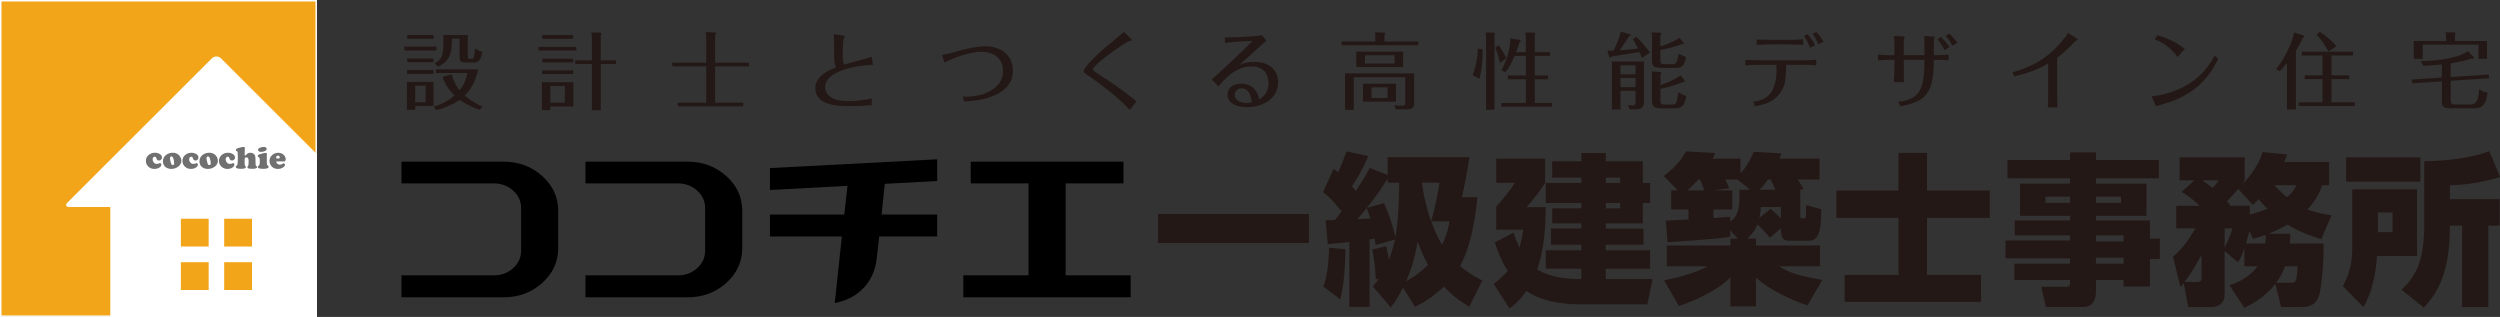 <?xml version="1.0" encoding="utf-8"?>
<!-- Generator: Adobe Illustrator 22.1.0, SVG Export Plug-In . SVG Version: 6.00 Build 0)  -->
<svg version="1.0" id="レイヤー_1" xmlns="http://www.w3.org/2000/svg" xmlns:xlink="http://www.w3.org/1999/xlink" x="0px"
	 y="0px" width="459.054px" height="58.199px" viewBox="0 0 459.054 58.199"
	 style="enable-background:new 0 0 459.054 58.199;" xml:space="preserve">
<rect x="0" y="0" width="459.054" height="58.199" fill="#333333" stroke="none"/>
<style type="text/css">
	.st0{clip-path:url(#SVGID_2_);fill:#FFFFFF;}
	.st1{clip-path:url(#SVGID_2_);fill:#F2A519;}
	.st2{clip-path:url(#SVGID_2_);}
	.st3{fill:#717071;}
	.st4{fill:#231815;}
</style>
<g>
	<g>
		<g>
			<defs>
				<rect id="SVGID_1_" width="58.199" height="58.199"/>
			</defs>
			<clipPath id="SVGID_2_">
				<use xlink:href="#SVGID_1_"  style="overflow:visible;"/>
			</clipPath>
			<rect class="st0" width="58.199" height="58.199"/>
			<rect x="0.274" y="0.271" class="st1" width="57.654" height="57.656"/>
			<path class="st0" d="M67.08,37.176l-26.505-26.462c-0.458-0.458-1.21-0.458-1.67,0
				l-26.502,26.462c-0.46,0.461-0.304,0.838,0.345,0.838h7.504v22.062
				c0,0.644,0.531,1.176,1.178,1.176H57.4c0.649,0,1.175-0.531,1.175-1.176V38.014
				h8.156C67.379,38.014,67.537,37.637,67.08,37.176z M38.318,53.253h-5.106v-5.112
				h5.106V53.253z M38.318,45.272h-5.106v-5.112h5.106V45.272z M46.272,53.253h-5.109
				v-5.112h5.109V53.253z M46.272,45.272h-5.109v-5.112h5.109V45.272z"/>
			<g class="st2">
				<path class="st3" d="M28.454,28.049c0.344,0,0.65,0.087,0.914,0.256
					c0.246,0.165,0.374,0.368,0.374,0.613c0,0.169-0.062,0.302-0.176,0.408
					c-0.11,0.1-0.238,0.15-0.391,0.15c-0.163,0-0.282-0.06-0.365-0.176
					c-0.023-0.037-0.06-0.13-0.107-0.279c-0.053-0.163-0.153-0.245-0.299-0.245
					c-0.105,0-0.198,0.046-0.272,0.139c-0.07,0.093-0.107,0.209-0.107,0.342
					c0,0.234,0.084,0.438,0.251,0.619c0.136,0.145,0.307,0.218,0.511,0.218
					c0.096,0,0.178-0.009,0.242-0.024c0.069-0.017,0.152-0.05,0.261-0.102
					c0.027-0.013,0.059-0.017,0.09-0.017c0.065,0,0.123,0.029,0.172,0.092
					c0.052,0.06,0.077,0.135,0.077,0.216c0,0.087-0.037,0.179-0.109,0.275
					c-0.07,0.096-0.165,0.179-0.279,0.249c-0.254,0.156-0.55,0.234-0.892,0.234
					c-0.4,0-0.736-0.117-1.02-0.348c-0.358-0.294-0.539-0.669-0.539-1.121
					c0-0.438,0.166-0.801,0.501-1.087C27.611,28.185,27.996,28.049,28.454,28.049z"/>
				<path class="st3" d="M31.724,28.046c0.355,0,0.666,0.092,0.933,0.275
					c0.195,0.13,0.345,0.302,0.463,0.514c0.12,0.221,0.179,0.448,0.179,0.69
					c0,0.42-0.193,0.778-0.577,1.073c-0.368,0.276-0.789,0.418-1.263,0.418
					c-0.463,0-0.836-0.132-1.123-0.393c-0.278-0.258-0.418-0.59-0.418-0.998
					c0-0.458,0.17-0.831,0.511-1.122C30.785,28.198,31.216,28.046,31.724,28.046z
					 M31.494,28.715c-0.084,0-0.152,0.032-0.202,0.096
					c-0.054,0.063-0.082,0.148-0.082,0.251c0,0.113,0.023,0.274,0.067,0.476
					c0.044,0.198,0.096,0.377,0.158,0.531c0.059,0.159,0.156,0.238,0.289,0.238
					c0.173,0,0.258-0.109,0.258-0.33c0-0.16-0.022-0.345-0.064-0.556
					c-0.042-0.206-0.095-0.371-0.158-0.503
					C31.697,28.787,31.607,28.721,31.494,28.715z"/>
				<path class="st3" d="M35.161,28.049c0.345,0,0.65,0.087,0.912,0.256
					c0.249,0.165,0.372,0.368,0.372,0.613c0,0.169-0.057,0.302-0.172,0.408
					c-0.108,0.1-0.239,0.15-0.391,0.15c-0.16,0-0.282-0.06-0.362-0.176
					c-0.026-0.037-0.063-0.13-0.11-0.279c-0.053-0.163-0.152-0.245-0.298-0.245
					c-0.109,0-0.198,0.046-0.269,0.139c-0.073,0.093-0.11,0.209-0.11,0.342
					c0,0.234,0.084,0.438,0.251,0.619c0.135,0.145,0.305,0.218,0.51,0.218
					c0.096,0,0.179-0.009,0.243-0.024c0.066-0.017,0.155-0.05,0.259-0.102
					c0.026-0.013,0.057-0.017,0.089-0.017c0.066,0,0.123,0.029,0.175,0.092
					c0.052,0.06,0.076,0.135,0.076,0.216c0,0.087-0.036,0.179-0.108,0.275
					c-0.072,0.096-0.165,0.179-0.282,0.249c-0.252,0.156-0.547,0.234-0.889,0.234
					c-0.4,0-0.739-0.117-1.021-0.348c-0.36-0.294-0.539-0.669-0.539-1.121
					c0-0.438,0.168-0.801,0.501-1.087C34.317,28.185,34.705,28.049,35.161,28.049z"/>
				<path class="st3" d="M38.434,28.046c0.354,0,0.665,0.092,0.931,0.275
					c0.192,0.13,0.347,0.302,0.464,0.514c0.117,0.221,0.176,0.448,0.176,0.69
					c0,0.42-0.191,0.778-0.574,1.073c-0.369,0.276-0.791,0.418-1.265,0.418
					c-0.461,0-0.835-0.132-1.123-0.393c-0.277-0.258-0.417-0.59-0.417-0.998
					c0-0.458,0.17-0.831,0.509-1.122C37.49,28.198,37.925,28.046,38.434,28.046z
					 M38.2,28.715c-0.083,0-0.152,0.032-0.203,0.096
					c-0.05,0.063-0.075,0.148-0.075,0.251c0,0.113,0.022,0.274,0.063,0.476
					c0.044,0.198,0.096,0.377,0.155,0.531c0.06,0.159,0.159,0.238,0.294,0.238
					c0.172,0,0.259-0.109,0.259-0.33c0-0.16-0.024-0.345-0.067-0.556
					c-0.043-0.206-0.096-0.371-0.158-0.503
					C38.404,28.787,38.315,28.721,38.2,28.715z"/>
				<path class="st3" d="M41.87,28.049c0.344,0,0.65,0.087,0.912,0.256
					c0.248,0.165,0.375,0.368,0.375,0.613c0,0.169-0.06,0.302-0.175,0.408
					c-0.11,0.1-0.241,0.15-0.393,0.15c-0.159,0-0.284-0.06-0.364-0.176
					c-0.024-0.037-0.063-0.13-0.11-0.279c-0.053-0.163-0.151-0.245-0.298-0.245
					c-0.108,0-0.196,0.046-0.271,0.139c-0.07,0.093-0.106,0.209-0.106,0.342
					c0,0.234,0.082,0.438,0.249,0.619c0.135,0.145,0.304,0.218,0.51,0.218
					c0.097,0,0.178-0.009,0.248-0.024c0.065-0.017,0.148-0.05,0.255-0.102
					c0.027-0.013,0.057-0.017,0.089-0.017c0.069,0,0.127,0.029,0.176,0.092
					c0.047,0.06,0.073,0.135,0.073,0.216c0,0.087-0.034,0.179-0.107,0.275
					c-0.072,0.096-0.163,0.179-0.282,0.249c-0.249,0.156-0.549,0.234-0.888,0.234
					c-0.398,0-0.739-0.117-1.02-0.348c-0.36-0.294-0.54-0.669-0.54-1.121
					c0-0.438,0.169-0.801,0.503-1.087C41.025,28.185,41.412,28.049,41.87,28.049z"/>
				<path class="st3" d="M44.958,27.119l-0.036,1.216c-0.006,0.145,0.039,0.218,0.133,0.218
					c0.044,0,0.09-0.031,0.135-0.096c0.192-0.272,0.438-0.408,0.752-0.408
					c0.309,0,0.553,0.094,0.736,0.281c0.079,0.082,0.136,0.182,0.172,0.296
					c0.034,0.115,0.054,0.278,0.057,0.49l0.027,1.047
					c0.001,0.093,0.014,0.16,0.034,0.202c0.021,0.042,0.075,0.094,0.155,0.159
					c0.056,0.044,0.086,0.1,0.086,0.159c0,0.209-0.317,0.317-0.947,0.317
					c-0.563,0-0.841-0.102-0.841-0.296c0-0.033,0.004-0.056,0.014-0.075
					c0.01-0.017,0.043-0.063,0.099-0.139c0.083-0.106,0.123-0.373,0.123-0.799
					c0-0.256-0.023-0.445-0.072-0.563c-0.063-0.16-0.179-0.241-0.344-0.241
					c-0.119,0-0.206,0.043-0.259,0.127c-0.04,0.063-0.062,0.178-0.062,0.347
					v0.563c0.013,0.248,0.024,0.388,0.034,0.42
					c0.01,0.034,0.052,0.095,0.133,0.183c0.036,0.042,0.053,0.089,0.053,0.142
					c0,0.218-0.282,0.331-0.852,0.331c-0.665,0-0.995-0.116-0.995-0.341
					c0-0.054,0.009-0.093,0.029-0.123c0.023-0.026,0.076-0.069,0.158-0.129
					c0.073-0.051,0.125-0.192,0.152-0.421c0.027-0.229,0.042-0.61,0.042-1.14
					c0-0.414-0.011-0.702-0.034-0.862c-0.007-0.062-0.021-0.108-0.042-0.133
					c-0.021-0.029-0.059-0.059-0.115-0.087c-0.119-0.062-0.181-0.133-0.181-0.212
					c0-0.099,0.047-0.176,0.138-0.238c0.089-0.059,0.264-0.126,0.521-0.193
					c0.349-0.099,0.624-0.145,0.835-0.145
					C44.91,26.975,44.964,27.021,44.958,27.119z"/>
				<path class="st3" d="M48.993,28.248v1.686c0,0.135,0.011,0.232,0.036,0.294
					s0.076,0.119,0.148,0.172c0.06,0.042,0.1,0.079,0.12,0.11
					c0.02,0.029,0.032,0.066,0.032,0.115c0,0.248-0.317,0.375-0.95,0.375
					c-0.342,0-0.613-0.029-0.812-0.084c-0.066-0.019-0.119-0.054-0.162-0.1
					c-0.043-0.05-0.063-0.106-0.063-0.166c0-0.05,0.01-0.093,0.032-0.122
					c0.023-0.029,0.077-0.074,0.162-0.14c0.062-0.043,0.105-0.117,0.127-0.218
					c0.027-0.1,0.04-0.251,0.04-0.448c0-0.063-0.006-0.183-0.014-0.36
					c-0.006-0.178-0.014-0.276-0.017-0.305c-0.011-0.079-0.066-0.14-0.163-0.182
					c-0.119-0.053-0.181-0.13-0.181-0.235c0-0.122,0.077-0.21,0.234-0.272
					c0.219-0.083,0.451-0.155,0.699-0.212c0.246-0.057,0.438-0.086,0.576-0.086
					C48.94,28.069,48.993,28.129,48.993,28.248z M48.419,26.978
					c0.168,0,0.302,0.032,0.4,0.095c0.1,0.063,0.149,0.148,0.149,0.252
					c0,0.15-0.075,0.268-0.226,0.354c-0.234,0.137-0.519,0.206-0.852,0.206
					c-0.14,0-0.255-0.026-0.339-0.08c-0.11-0.072-0.168-0.166-0.168-0.288
					c0-0.169,0.12-0.299,0.358-0.394C47.983,27.023,48.208,26.978,48.419,26.978z"/>
				<path class="st3" d="M52.18,29.64h-1.364c-0.06,0-0.089,0.026-0.089,0.076
					c0,0.126,0.067,0.243,0.203,0.357c0.135,0.109,0.282,0.165,0.44,0.165
					c0.096,0,0.195-0.016,0.309-0.052c0.112-0.034,0.206-0.08,0.279-0.133
					c0.067-0.044,0.119-0.067,0.158-0.067c0.05,0,0.099,0.032,0.148,0.092
					c0.049,0.062,0.072,0.126,0.072,0.192c0,0.137-0.085,0.275-0.261,0.404
					c-0.307,0.229-0.66,0.344-1.064,0.344c-0.407,0-0.748-0.119-1.021-0.354
					c-0.133-0.116-0.245-0.256-0.331-0.42c-0.116-0.219-0.171-0.45-0.171-0.69
					c0-0.327,0.096-0.617,0.292-0.879c0.173-0.224,0.388-0.391,0.652-0.5
					c0.196-0.082,0.412-0.125,0.64-0.125c0.371,0,0.682,0.105,0.938,0.311
					c0.13,0.106,0.236,0.232,0.314,0.372c0.093,0.163,0.138,0.324,0.138,0.476
					c0,0.127-0.026,0.228-0.079,0.311C52.331,29.6,52.265,29.64,52.18,29.64z
					 M50.891,29.096h0.294c0.125,0,0.186-0.057,0.186-0.172
					c0-0.103-0.029-0.189-0.092-0.255c-0.06-0.064-0.137-0.099-0.235-0.099
					c-0.106,0-0.193,0.042-0.254,0.126c-0.059,0.082-0.089,0.162-0.089,0.242
					c0,0.06,0.017,0.1,0.043,0.123C50.774,29.085,50.822,29.096,50.891,29.096z"/>
			</g>
		</g>
		<g>
			<g>
				<g>
					<path d="M99.566,32.326c1.952,1.759,2.929,3.872,2.929,6.334v6.921
						c0,2.491-0.977,4.608-2.929,6.368c-1.952,1.756-4.309,2.638-7.07,2.638H73.721
						v-4.029h16.984c1.366,0,2.54-0.438,3.516-1.318
						c0.978-0.877,1.465-1.942,1.465-3.183v-7.872c0-1.245-0.487-2.31-1.465-3.186
						c-0.977-0.878-2.15-1.319-3.516-1.319H73.721v-3.992h18.776
						C95.258,29.689,97.614,30.573,99.566,32.326z"/>
					<path d="M133.361,32.326c1.951,1.759,2.929,3.872,2.929,6.334v6.921
						c0,2.491-0.978,4.608-2.929,6.368c-1.955,1.756-4.309,2.638-7.07,2.638
						h-18.78v-4.029h16.989c1.366,0,2.534-0.438,3.512-1.318
						c0.975-0.877,1.464-1.942,1.464-3.183v-7.872c0-1.245-0.488-2.31-1.464-3.186
						c-0.978-0.878-2.146-1.319-3.512-1.319h-16.989v-3.992h18.78
						C129.052,29.689,131.406,30.573,133.361,32.326z"/>
					<path d="M162.464,33.757l-0.585,5.635h10.212v4.028h-10.651l-0.44,3.918
						c-0.268,2.487-1.232,4.488-2.895,6.004c-1.316,1.173-2.928,1.939-4.83,2.306
						l1.312-12.228h-13.21V39.392h13.655l0.587-5.27l-14.242,0.768v-4.027
						l30.713-1.61v3.989L162.464,33.757z"/>
					<path d="M207.607,50.559V54.588h-30.719v-4.029h11.973V33.681h-10.618v-3.992h28.045
						v3.992h-10.614v16.878H207.607z"/>
				</g>
			</g>
		</g>
	</g>
	<g>
		<path class="st4" d="M212.645,39.297h27.688v5.318h-27.688V39.297z"/>
		<path class="st4" d="M247.766,44.437c-0.803,0.089-3.743,0.356-3.951,0.387l-0.416-4.367
			c0.416,0,0.564,0,1.723-0.06c0.416-0.505,0.803-1.011,1.219-1.575
			c-1.575-1.99-2.229-2.644-3.417-3.535l1.961-4.308
			c0.327,0.238,0.445,0.328,0.832,0.654c0.505-1.099,0.802-1.812,1.545-3.833
			l3.98,0.862c-0.98,2.317-1.782,3.684-3,5.556
			c0.415,0.505,0.534,0.653,0.713,0.861c1.574-2.347,2.168-3.506,2.555-4.249
			l3.298,1.307v-3.268h15.003c-0.208,1.485-0.861,5.288-1.396,7.338h2.852
			c-0.445,5.556-1.782,10.25-3.179,12.627c1.575,1.366,2.972,2.108,4.101,2.673
			l-2.407,4.813c-0.98-0.595-2.674-1.604-4.664-3.684
			c-2.228,2.108-4.1,3.119-5.288,3.713l-2.198-3.535
			c-1.129,2.169-1.693,2.911-2.258,3.625l-3.269-3.833
			c0.327-0.386,0.624-0.772,1.1-1.456l-0.594,0.149
			c-0.03-2.109-0.506-4.902-0.595-5.497l2.525-0.594
			c0.148,0.653,0.237,1.04,0.505,2.466c0.772-2.05,1.01-3.209,1.129-3.714
			l-3.595,1.04c-0.06-0.535-0.089-0.742-0.148-1.188
			c-0.327,0.06-0.743,0.119-0.95,0.148V56.35h-3.714V44.437z M247.053,45.773
			c-0.09,5.14-0.506,7.368-0.951,9.21l-3.09-2.347
			c0.921-2.525,1.011-6.12,1.04-7.16L247.053,45.773z M251.628,40.129
			c-0.268-0.951-0.564-1.693-0.654-1.932c-0.237,0.238-0.861,1.04-1.723,2.051
			L251.628,40.129z M254.807,33.533v-0.772c-1.277,2.169-3.209,4.605-3.803,5.407
			l3.148-0.861c0.892,2.079,1.486,3.743,2.08,6.238
			c0.535-3,0.653-6.922,0.684-10.012H254.807z M258.194,51.626
			c1.961-1.069,3.149-2.109,4.011-3c-1.159-2.14-1.664-3.654-1.901-4.278
			C259.739,47.912,258.787,50.289,258.194,51.626z M261.105,33.533
			c-0.029,0.208,0.505,3.862,1.664,7.071c0.653-1.901,1.396-5.883,1.574-7.071
			H261.105z M262.798,40.634c0.803,2.229,1.545,3.565,1.991,4.308
			c0.979-1.961,1.218-3.387,1.366-4.308H262.798z"/>
		<path class="st4" d="M290.372,51.24v-1.901h-6.536V45.952h6.536v-1.011h-5.585v-2.971
			h5.585v-0.95h-5.348v-2.764h5.348v-0.98h-6.536V33.593h6.536v-0.98h-5.348
			v-3h5.348v-1.515h4.486v1.515h6.804v3.981h1.337v3.684h-1.337v3.744h-6.804
			v0.95h6.922v2.971h-6.922v1.011h8.141v3.387h-8.141v1.901h8.586l-0.951,4.634
			h-12.418c-4.13,0-7.368-0.802-9.804-2.436
			c-1.248,1.753-2.229,2.555-3.09,3.208l-2.911-4.516
			c1.069-0.831,1.723-1.426,2.584-2.406c-1.396-2.139-2.079-4.337-2.376-5.229
			l3.446-1.782c0.237,0.742,0.475,1.455,1.099,2.763
			c0.327-1.248,0.476-2.05,0.684-3.298h-4.962v-4.248
			c0.803-0.862,2.437-2.793,3.417-4.367h-3.417v-4.427h8.973v4.427
			c-0.98,1.574-1.724,2.495-3.387,4.485h3.505
			c-0.029,3.981-0.386,8.111-1.574,11.408c2.496,1.635,6.209,1.783,7.665,1.783
			H290.372z M297.503,32.612h-2.645v0.98h2.645V32.612z M297.503,37.276h-2.645v0.98
			h2.645V37.276z"/>
		<path class="st4" d="M317.74,45.09v-1.277h1.366l-1.396-1.515v1.188
			c-2.524,0.445-11.11,0.979-11.526,0.979l-0.297-3.951
			c0.118,0,3.803-0.178,4.159-0.208v-1.842h-3.18V34.959h1.219l-2.585-2.644
			c2.882-2.199,3.625-3.714,4.04-4.516l5.378,0.297
			c-0.119,0.297-0.179,0.535-0.416,1.04h5.08v2.704
			c1.396-1.485,2.08-3.12,2.437-3.951l5.08,0.267
			c-0.119,0.416-0.179,0.535-0.327,0.98h7.338v3.833h-4.011
			c0.535,0.772,0.743,1.159,1.1,1.753l-0.772,0.119h0.148v4.693
			c0,0.298,0,0.564,0.268,0.564h0.505c0.327,0,0.268-0.861,0.268-2.406l2.793,0.713
			c-0.03,2.972-0.09,5.794-2.229,5.794h-3.654c-1.1,0-1.516-0.476-1.516-2.288
			l-2.02,1.753c-0.832-1.069-1.901-2.109-2.288-2.436
			c-0.297,0.623-0.653,1.455-1.842,2.584h1.575v1.277h11.765v3.803h-7.547
			c2.348,1.427,3.833,1.724,7.962,2.525l-2.732,4.664
			c-2.377-0.772-6.685-2.614-9.447-5.109v5.288h-4.694v-5.318
			c-2.229,2.317-6.685,4.338-9.447,5.259l-2.733-4.724
			c2.466-0.505,5.377-1.188,8.021-2.585h-7.517v-3.803H317.74z M312.927,34.959
			c-0.535-1.485-0.595-1.663-0.772-1.99h-0.298
			c-0.683,0.743-1.277,1.337-2.02,1.99H312.927z M321.394,34.841l-2.377-1.872
			h-2.198c0.118,0.238,0.624,1.367,0.713,1.604l-2.763,0.386h3.298v3.506h-3.446
			v1.575c0.415-0.03,2.822-0.208,3.089-0.238v0.892
			c1.604-1.1,1.783-2.941,1.664-5.853H321.394z M323.325,38.02
			c-0.029,0.713-0.089,1.277-0.268,1.99l2.05-1.663
			c0.476,0.415,0.98,0.831,1.901,1.723v-2.05H323.325z M325.998,34.841
			c-0.594-1.337-0.653-1.426-0.892-1.872h-0.475
			c-0.327,0.476-0.772,1.1-1.516,1.872H325.998z"/>
		<path class="st4" d="M348.612,28.067h5.229v6.922h11.527v5.021H353.84V50.468h9.923v4.961
			h-25.044V50.468h9.893V40.01h-11.408v-5.021h11.408V28.067z"/>
		<path class="st4" d="M396.418,32.731h-11.558v0.98h9.27v5.912h-9.27v0.861h9.923v3.327
			h1.812v3.743h-1.812v5.051h-4.842v-1.188h-5.081v2.198
			c0,1.396-0.564,2.764-2.376,2.764h-6.804l-0.861-3.714h4.545
			c0.743,0,0.743-0.268,0.743-1.248h-10.22v-3h10.22v-0.98h-11.854v-3.269h11.854
			v-0.95h-10.16v-2.733h10.16V39.624h-9.18v-5.912h9.18v-0.98h-11.497v-3.357
			h11.497v-1.396h4.753v1.396h11.558V32.731z M375.592,36.118v1.129h4.516v-1.129
			H375.592z M384.861,36.118v1.129h4.605v-1.129H384.861z M384.861,43.219v1.129h5.081
			v-1.129H384.861z M384.861,47.318v1.1h5.081V47.318H384.861z"/>
		<path class="st4" d="M408.485,46.07v8.081c0,1.545-1.159,2.229-2.437,2.229h-4.248
			l-0.832-4.397c-0.208,0.297-0.297,0.356-0.594,0.713l-1.367-5.585
			c1.427-1.158,2.466-2.406,4.13-5.169h-3.535v-4.159h4.308
			c-0.208-0.208-1.426-1.396-3.327-2.556l2.347-2.109h-2.703v-4.219h11.942v4.219
			c-0.119,0.238-0.237,0.387-0.505,0.743c0.445-0.297,2.911-2.941,3.803-5.942
			l4.516,0.445c-0.297,0.802-0.386,1.04-0.534,1.396h8.229v4.249h-1.277
			c-0.326,0.921-0.891,2.555-2.703,4.427c1.842,0.742,3.416,0.95,4.427,1.099
			l-1.901,4.397c-3.743-1.218-5.199-2.08-6.209-2.703
			c-1.486,0.891-2.674,1.366-3.446,1.693h3.98
			c-0.029,0.861-0.029,1.188-0.089,1.782h6.209c0.029,4.367-0.505,8.438-0.802,9.418
			c-0.416,1.337-1.129,2.258-3.298,2.258h-3.714l-1.04-4.249
			c-2.05,2.585-4.516,3.803-5.704,4.397l-2.732-4.13
			c1.069-0.386,3.595-1.307,5.14-3.506h-2.407v-3.356
			c-0.624,1.753-0.713,1.931-1.188,2.644L408.485,46.07z M403.405,51.774
			c0.802,0,0.832-0.326,0.832-0.861v-4.1c-1.159,2.139-2.051,3.564-3.12,4.961
			H403.405z M404.385,33.117c0.594,0.387,1.099,0.772,1.901,1.396
			c0.683-0.742,0.831-0.98,1.129-1.396H404.385z M408.485,41.941v3.564
			c0.237-0.505,1.129-2.317,1.426-3.564H408.485z M413.12,39.416
			c1.723-0.476,2.644-0.832,3.208-1.1c-0.386-0.356-0.802-0.772-1.604-1.753
			c-0.267,0.297-0.415,0.446-1.069,1.069l-2.674-2.94
			c-0.505,0.594-0.921,1.069-2.05,2.258c0.268,0.297,0.327,0.356,0.564,0.653
			l-0.178,0.179h3.803V39.416z M415.971,44.704
			c0.06-0.772,0.06-1.1,0.06-1.574c-1.04,0.356-1.693,0.534-2.317,0.713
			l-0.684-1.396c-0.267,1.188-0.475,1.753-0.623,2.258H415.971z M417.605,34.009
			c1.248,1.308,1.932,1.872,2.348,2.198c1.039-0.891,1.366-1.515,1.723-2.198
			H417.605z M420.635,51.923c0.772,0,1.159,0,1.248-3.03h-2.287
			c-0.506,1.308-1.011,2.169-1.664,3.03H420.635z"/>
		<path class="st4" d="M431.93,34.752h11.884V47.022h-7.339
			c-0.118,1.485-0.416,5.793-2.495,9.358l-3.773-3.833
			c1.724-3.179,1.724-5.496,1.724-8.348V34.752z M430.801,28.898h13.636v4.457
			h-13.636V28.898z M436.623,39.029v3.595h2.704v-3.595H436.623z M456.915,41.436
			v14.944h-4.813V41.436h-2.258c0.06,8.616-2.228,12.3-4.783,15.062l-4.07-3.297
			c2.704-2.615,4.159-5.289,4.159-12.151V29.612
			c3.981-0.089,8.171-0.476,11.943-1.842l1.961,4.724
			c-4.308,1.367-7.754,1.486-9.21,1.516v2.555h9.15v4.872H456.915z"/>
	</g>
	<g>
		<path class="st4" d="M80.153,8.571v0.691h-5.91v-0.691H80.153z M79.6,15.049v4.405
			h-3.347v0.706h-1.535V15.049H79.6z M79.6,10.736v0.69H74.765v-0.69H79.6z
			 M79.6,12.869v0.691H74.765v-0.691H79.6z M79.616,6.422v0.69h-4.835V6.422
			H79.616z M76.254,15.725v3.039h1.904V15.725H76.254z M88.058,20.161
			c-1.612-0.537-2.794-1.228-3.638-1.827c-1.734,1.228-3.607,1.688-4.313,1.873
			l-0.476-0.629c0.599-0.185,2.241-0.645,3.837-2.042
			c-0.982-0.952-1.796-2.119-2.21-3.438l1.688-0.461
			c0.46,1.597,0.906,2.303,1.443,2.947c0.967-1.212,1.274-2.333,1.443-3.177
			h-5.787v-0.675h7.752c-0.169,0.813-0.66,3.008-2.456,4.82
			c1.136,0.998,2.226,1.55,3.285,2.011L88.058,20.161z M85.894,6.422v3.991
			c0,0.261,0,0.384,0.353,0.384h0.384c0.261,0,0.353-0.23,0.399-0.414
			c0.046-0.215,0.153-0.906,0.199-1.458c0.23,0.138,0.813,0.476,1.335,0.583
			c-0.199,1.028-0.384,1.98-1.535,1.98h-1.428c-1.121,0-1.213-0.307-1.213-1.151
			V7.113h-1.396c-0.031,2.288-0.123,3.945-2.518,5.112l-0.675-0.553
			c1.305-0.813,1.612-1.504,1.612-3.592V6.422H85.894z"/>
		<path class="st4" d="M105.831,8.602v0.675h-6.938v-0.675H105.831z M105.278,15.095v4.452
			h-4.221v0.675h-1.566v-5.127H105.278z M105.232,6.438v0.691h-5.664v-0.691H105.232z
			 M105.232,10.767v0.69h-5.664v-0.69H105.232z M105.232,12.916v0.675h-5.664v-0.675
			H105.232z M101.057,15.786v3.07h2.656v-3.07H101.057z M113.092,11.089v0.675h-2.778
			v8.489h-1.627v-8.489h-3.055v-0.675h3.055V7.052c0-0.507-0.062-0.86-0.108-1.09
			l1.643,0.03c0.154,0,0.2,0.062,0.2,0.154c0,0.107-0.077,0.292-0.107,0.415
			v4.528H113.092z"/>
		<path class="st4" d="M129.682,7.098c0-0.384-0.016-0.737-0.107-1.197l1.734,0.062
			c0.062,0,0.2,0.03,0.2,0.153c0,0.077-0.016,0.123-0.2,0.445v4.943h6.232
			v0.675h-6.232v6.677h5.188v0.675h-12.05v-0.675h5.235v-6.677h-6.232v-0.675h6.232
			V7.098z"/>
		<path class="st4" d="M160.287,11.902c-3.101,0.092-8.78,1.121-8.78,4.099
			c0,1.381,1.259,2.563,4.298,2.563c1.443,0,2.871-0.184,4.267-0.491v1.228
			c-1.658,0.169-3.899,0.2-4.19,0.2c-2.487,0-6.171-0.323-6.171-3.316
			c0-1.673,1.412-2.901,3.807-3.822c-0.369-0.875-0.369-1.197-0.369-4.099
			c0-1.09-0.046-1.658-0.062-1.965l1.658,0.215
			c0.322,0.046,0.353,0.092,0.353,0.185c0,0.077-0.185,0.43-0.215,0.522
			c-0.092,0.383-0.153,2.471-0.153,2.809c0,0.614,0.031,1.243,0.246,1.827
			c0.722-0.215,4.313-1.136,5.096-1.428L160.287,11.902z"/>
		<path class="st4" d="M172.963,10.091c0.66-0.092,1.274-0.23,1.904-0.414
			c1.75-0.507,4.099-1.182,6.094-1.182c3.178,0,5.035,1.949,5.035,4.513
			c0,3.976-4.697,5.542-8.98,5.603l-0.2-0.89
			c0.23,0.015,0.445,0.031,0.645,0.031c3.331,0,6.723-1.597,6.723-4.728
			c0-2.195-1.596-3.515-4.006-3.515c-2.149,0-5.388,1.243-6.754,1.98
			L172.963,10.091z"/>
		<path class="st4" d="M207.576,7.021c0.061,0.062,0.23,0.215,0.23,0.337
			c0,0.092-0.031,0.107-0.353,0.154c-0.706,0.123-6.77,4.39-6.77,5.234
			c0,0.062,0.046,0.123,0.092,0.169c0.322,0.384,2.533,1.734,3.024,2.072
			c2.932,2.011,4.099,2.932,4.881,3.638l-1.228,1.581
			c-2.165-2.472-6.278-5.403-7.123-5.972c-1.213-0.829-1.335-0.905-1.335-1.243
			c0-0.66,2.609-3.085,3.684-4.037c0.506-0.445,3.131-2.579,3.699-3.085
			L207.576,7.021z"/>
		<path class="st4" d="M224.918,6.837c1.06,0.077,5.327-0.077,6.847-0.369l0.737,1.013
			c-1.259,1.121-3.163,2.84-4.851,4.39c0.538-0.215,1.274-0.506,2.656-0.506
			c2.917,0,4.39,1.642,4.39,3.715c0,2.901-2.563,4.589-5.802,4.589
			c-2.349,0-3.5-1.059-3.5-2.287c0-1.151,0.86-2.011,2.502-2.011
			c2.687,0,3.178,2.226,3.316,2.871c0.553-0.353,1.719-1.09,1.719-2.978
			c0-1.32-0.645-3.07-3.131-3.07c-2.794,0-4.728,2.088-6.063,3.638
			l-1.244-1.213c2.257-2.042,5.496-5.05,7.506-7.092
			c-2.87,0.062-4.236,0.246-5.065,0.369L224.918,6.837z M227.988,16.216
			c-0.737,0-1.259,0.553-1.259,1.212c0,0.814,0.783,1.474,2.118,1.474
			c0.461,0,0.768-0.061,1.013-0.107C229.8,18.273,229.585,16.216,227.988,16.216z"/>
		<path class="st4" d="M260.436,7.62v0.675H246.344V7.62h6.202V6.852
			c0-0.322-0.016-0.384-0.077-0.921l1.688,0.061c0.107,0,0.185,0.046,0.185,0.154
			c0,0.046-0.031,0.153-0.123,0.384v1.09H260.436z M259.668,13.483v5.327
			c0,0.936-0.215,1.274-1.52,1.274h-1.842l-0.292-0.768
			c0.307,0.031,0.768,0.092,1.289,0.092c0.63,0,0.737-0.046,0.737-0.629V14.174
			h-9.456v6.002h-1.611v-6.693H259.668z M257.642,9.477v2.84h-8.596V9.477H257.642z
			 M256.337,15.372v3.3h-6.063v-3.3H256.337z M250.642,10.152v1.504h5.435v-1.504
			H250.642z M251.825,16.047v1.95h2.962v-1.95H251.825z"/>
		<path class="st4" d="M272.267,9.093c-0.061,2.456-0.229,3.945-0.583,5.373l-1.274-0.66
			c0.753-1.934,0.922-3.638,0.952-4.896L272.267,9.093z M274.309,5.992
			c0.046,0,0.199,0,0.199,0.123c0,0.077-0.062,0.215-0.092,0.292v13.739h-1.551
			V6.898c0-0.506-0.046-0.752-0.076-0.936L274.309,5.992z M275.414,11.565
			c-0.139-0.844-0.491-2.026-0.859-2.809l0.645-0.43
			c0.476,0.645,0.875,1.29,1.396,2.364L275.414,11.565z M278.116,10.26
			c-0.675,1.658-1.32,2.533-1.688,3.009l-0.736-0.384
			c0.951-1.75,1.643-3.868,1.611-5.833l1.781,0.292
			c0.092,0.015,0.153,0.031,0.153,0.107s-0.046,0.107-0.2,0.246
			c-0.122,0.399-0.337,1.075-0.645,1.888h1.781V6.914
			c0-0.522-0.062-0.752-0.093-0.952l1.658,0.03c0.107,0,0.185,0.016,0.185,0.123
			c0,0.092-0.062,0.2-0.108,0.292v3.178h2.794v0.675h-2.794v3.607h2.456v0.691
			h-2.456v4.344h3.163v0.691h-9.287v-0.691h4.482v-4.344h-3.301v-0.691h3.301v-3.607
			H278.116z"/>
		<path class="st4" d="M300.494,6.775c0.798,0.706,2.072,2.287,2.486,2.886l-1.488,0.982
			c-0.2-0.553-0.369-0.937-0.43-1.075c-0.814,0.154-4.406,0.66-5.127,0.814
			c-0.139,0.107-0.216,0.168-0.323,0.168c-0.076,0-0.107-0.046-0.138-0.138
			l-0.322-1.12c0.521,0.03,0.629,0.03,1.136,0
			c0.077-0.154,0.982-1.95,1.32-3.469l1.704,0.476
			c0.046,0.016,0.107,0.062,0.107,0.123c0,0.123-0.185,0.199-0.308,0.261
			c-0.307,0.491-0.844,1.366-1.719,2.548c0.276-0.016,2.241-0.154,3.361-0.322
			c-0.476-0.982-0.553-1.121-0.905-1.735L300.494,6.775z M297.562,16.676v3.423
			h-1.581v-8.796h5.895v7.307c0,0.752-0.123,1.458-1.412,1.458h-1.259
			l-0.262-0.798c0.185,0.031,0.584,0.077,0.86,0.077
			c0.521,0,0.521-0.184,0.521-0.599v-2.072H297.562z M300.325,13.637v-1.658h-2.763
			v1.658H300.325z M300.325,16.001v-1.688h-2.763v1.688H300.325z M309.151,7.88
			c0.031,0.031,0.062,0.092,0.062,0.138c0,0.154-0.291,0.123-0.398,0.092
			c-1.105,0.43-2.794,0.875-3.93,1.059v1.812c0,0.645,0.015,0.798,0.844,0.798
			h1.366c0.706,0,0.813-0.153,1.136-1.918c0.691,0.368,1.028,0.491,1.382,0.599
			c-0.338,1.781-0.905,2.011-1.873,2.011h-2.456c-1.627,0-1.949-0.276-1.949-1.443
			V6.775c0-0.138-0.03-0.66-0.046-0.829l1.55,0.062
			c0.123,0,0.23,0.015,0.23,0.138c0,0.107-0.092,0.215-0.184,0.337v2.011
			c0.905-0.215,2.671-0.921,3.499-1.581L309.151,7.88z M309.32,14.757
			c0.031,0.031,0.046,0.077,0.046,0.123c0,0.153-0.199,0.169-0.337,0.169
			c-1.459,0.66-3.285,1.105-4.13,1.274v2.149c0,0.583,0.077,0.737,0.921,0.737
			h1.075c0.736,0,1.028,0,1.273-2.287c0.415,0.246,0.937,0.537,1.474,0.706
			c-0.384,2.272-1.305,2.272-2.409,2.272h-2.257c-1.182,0-1.643-0.276-1.643-1.489
			v-4.19c0-0.292-0.016-0.768-0.046-1.09l1.611,0.092
			c0.077,0,0.153,0.061,0.153,0.168c0,0.123-0.076,0.261-0.153,0.384v1.857
			c1.075-0.384,2.963-1.151,3.685-1.811L309.32,14.757z"/>
		<path class="st4" d="M321.935,18.687c2.364-0.353,4.513-1.366,4.252-6.785h-3.239
			c-0.813,0-1.643,0.046-2.456,0.092v-1.013c0.66,0.046,1.781,0.092,2.441,0.092
			h8.243c0.782,0,1.55-0.046,2.333-0.092v1.013
			c-0.799-0.062-2.104-0.092-2.333-0.092h-3.178
			c-0.093,2.226-0.123,3.315-0.691,4.436c-1.197,2.395-3.423,2.871-5.034,3.178
			L321.935,18.687z M331.099,8.249c-0.783-0.062-2.118-0.092-2.426-0.092h-3.576
			c-0.722,0-1.842,0.046-2.533,0.092V7.236c0.737,0.046,2.18,0.077,2.533,0.077
			h3.576c0.646,0,1.781-0.046,2.426-0.092V8.249z M332.358,8.755
			c-0.199-0.552-0.614-1.443-1.09-2.149l0.66-0.322
			c0.599,0.69,0.997,1.29,1.366,2.042L332.358,8.755z M333.877,8.142
			c-0.261-0.737-0.722-1.52-1.044-1.95l0.676-0.322
			c0.322,0.353,0.844,0.937,1.335,1.796L333.877,8.142z"/>
		<path class="st4" d="M347.859,10.981h-0.845c-0.568,0-1.611,0.046-2.18,0.092v-1.028
			c0.629,0.062,2.103,0.092,2.18,0.092h0.845V8.218
			c0-0.322-0.031-1.32-0.093-1.627l1.658,0.092
			c0.169,0.016,0.338,0.031,0.338,0.107s-0.169,0.369-0.185,0.445v2.901h3.792
			V7.911c0-0.353-0.031-0.937-0.062-1.29l1.611,0.077
			c0.153,0,0.354,0.046,0.354,0.107c0,0.077-0.169,0.43-0.185,0.506v2.825h0.553
			c0.476,0,1.72-0.062,2.164-0.092v1.028c-0.553-0.046-1.949-0.092-2.103-0.092
			h-0.614c0,6.232-1.504,7.66-6.125,8.55l-0.398-0.829
			c3.976-0.522,4.805-2.18,4.805-7.721h-3.792v1.151c0,0.66,0,2.271,0.016,2.947
			h-1.842c0.061-0.798,0.107-2.165,0.107-2.994V10.981z M357.069,9.201
			c-0.139-0.276-0.583-1.182-1.305-2.011l0.629-0.415
			c0.63,0.583,1.121,1.197,1.581,1.873L357.069,9.201z M357.912,6.177
			c0.568,0.506,1.06,1.028,1.505,1.673l-0.906,0.553
			c-0.337-0.645-0.768-1.274-1.243-1.811L357.912,6.177z"/>
		<path class="st4" d="M369.53,13.269c4.298-1.182,7.337-3.116,10.238-7.199l1.551,0.982
			c0.076,0.046,0.184,0.138,0.184,0.184c0,0.092-0.444,0.322-0.521,0.399
			c-0.706,0.752-1.827,1.919-3.239,2.963v7.076c0,0.691,0.031,1.366,0.062,2.042
			h-1.78c0.03-0.568,0.062-1.719,0.062-1.996v-6.063
			c-1.597,0.906-3.116,1.643-6.232,2.364L369.53,13.269z"/>
		<path class="st4" d="M407.319,10.767c-0.829,1.704-2.794,5.802-8.75,7.92
			c-0.384,0.138-2.271,0.676-2.671,0.844l-0.828-1.827
			c7.859-0.952,10.591-5.68,11.573-7.46L407.319,10.767z M399.843,10.475
			c-1.105-1.458-2.18-2.456-4.175-3.254l0.46-0.737
			c2.764,0.737,4.359,1.965,5.065,2.502L399.843,10.475z"/>
		<path class="st4" d="M421.577,20.1H419.934v-8.504c-0.691,0.829-1.028,1.167-1.366,1.504
			l-0.614-0.445c1.688-1.949,3.085-5.326,3.301-6.692l1.703,0.537
			c0.077,0.031,0.123,0.077,0.123,0.153c0,0.138-0.169,0.292-0.261,0.384
			c-0.276,0.614-0.63,1.351-1.243,2.303V20.1z M428.1,10.183v3.653h3.27
			v0.691h-3.27v4.252h4.283v0.691h-10.301v-0.691h4.375v-4.252h-3.27v-0.691h3.27
			v-3.653h-3.791v-0.691h9.395v0.691H428.1z M427.578,9.461
			c-1.09-1.857-1.628-2.502-2.211-3.085l0.614-0.537
			c1.382,0.891,2.502,2.026,3.055,2.64L427.578,9.461z"/>
		<path class="st4" d="M450.002,14.144l6.984-0.46l0.061,0.69l-7.045,0.46v3.408
			c0,0.675,0,0.952,0.89,0.952h2.364c1.351,0,1.766-0.322,1.98-2.794
			c0.599,0.415,1.289,0.568,1.55,0.629c-0.43,2.855-1.412,2.855-2.778,2.855
			h-3.96c-1.412,0-1.674-0.246-1.674-1.412v-3.53l-5.434,0.353l-0.092-0.691
			l5.525-0.369v-2.41c-1.412,0.153-2.134,0.215-3.393,0.246l-0.476-0.844
			c4.268-0.062,7.43-0.891,8.688-1.827l1.044,1.105
			c0.03,0.046,0.062,0.092,0.062,0.138c0,0.031-0.046,0.169-0.477,0.123
			c-1.688,0.537-3.284,0.783-3.821,0.859V14.144z M456.679,7.527v3.285h-1.581
			v-2.609h-10.238v2.609h-1.643V7.527h5.925V6.99c0-0.307,0-0.476-0.076-1.059
			l1.688,0.015c0.062,0,0.107,0.046,0.107,0.123c0,0.138-0.046,0.276-0.077,0.353
			v1.105H456.679z"/>
	</g>
</g>
<g>
</g>
<g>
</g>
<g>
</g>
<g>
</g>
<g>
</g>
<g>
</g>
</svg>
